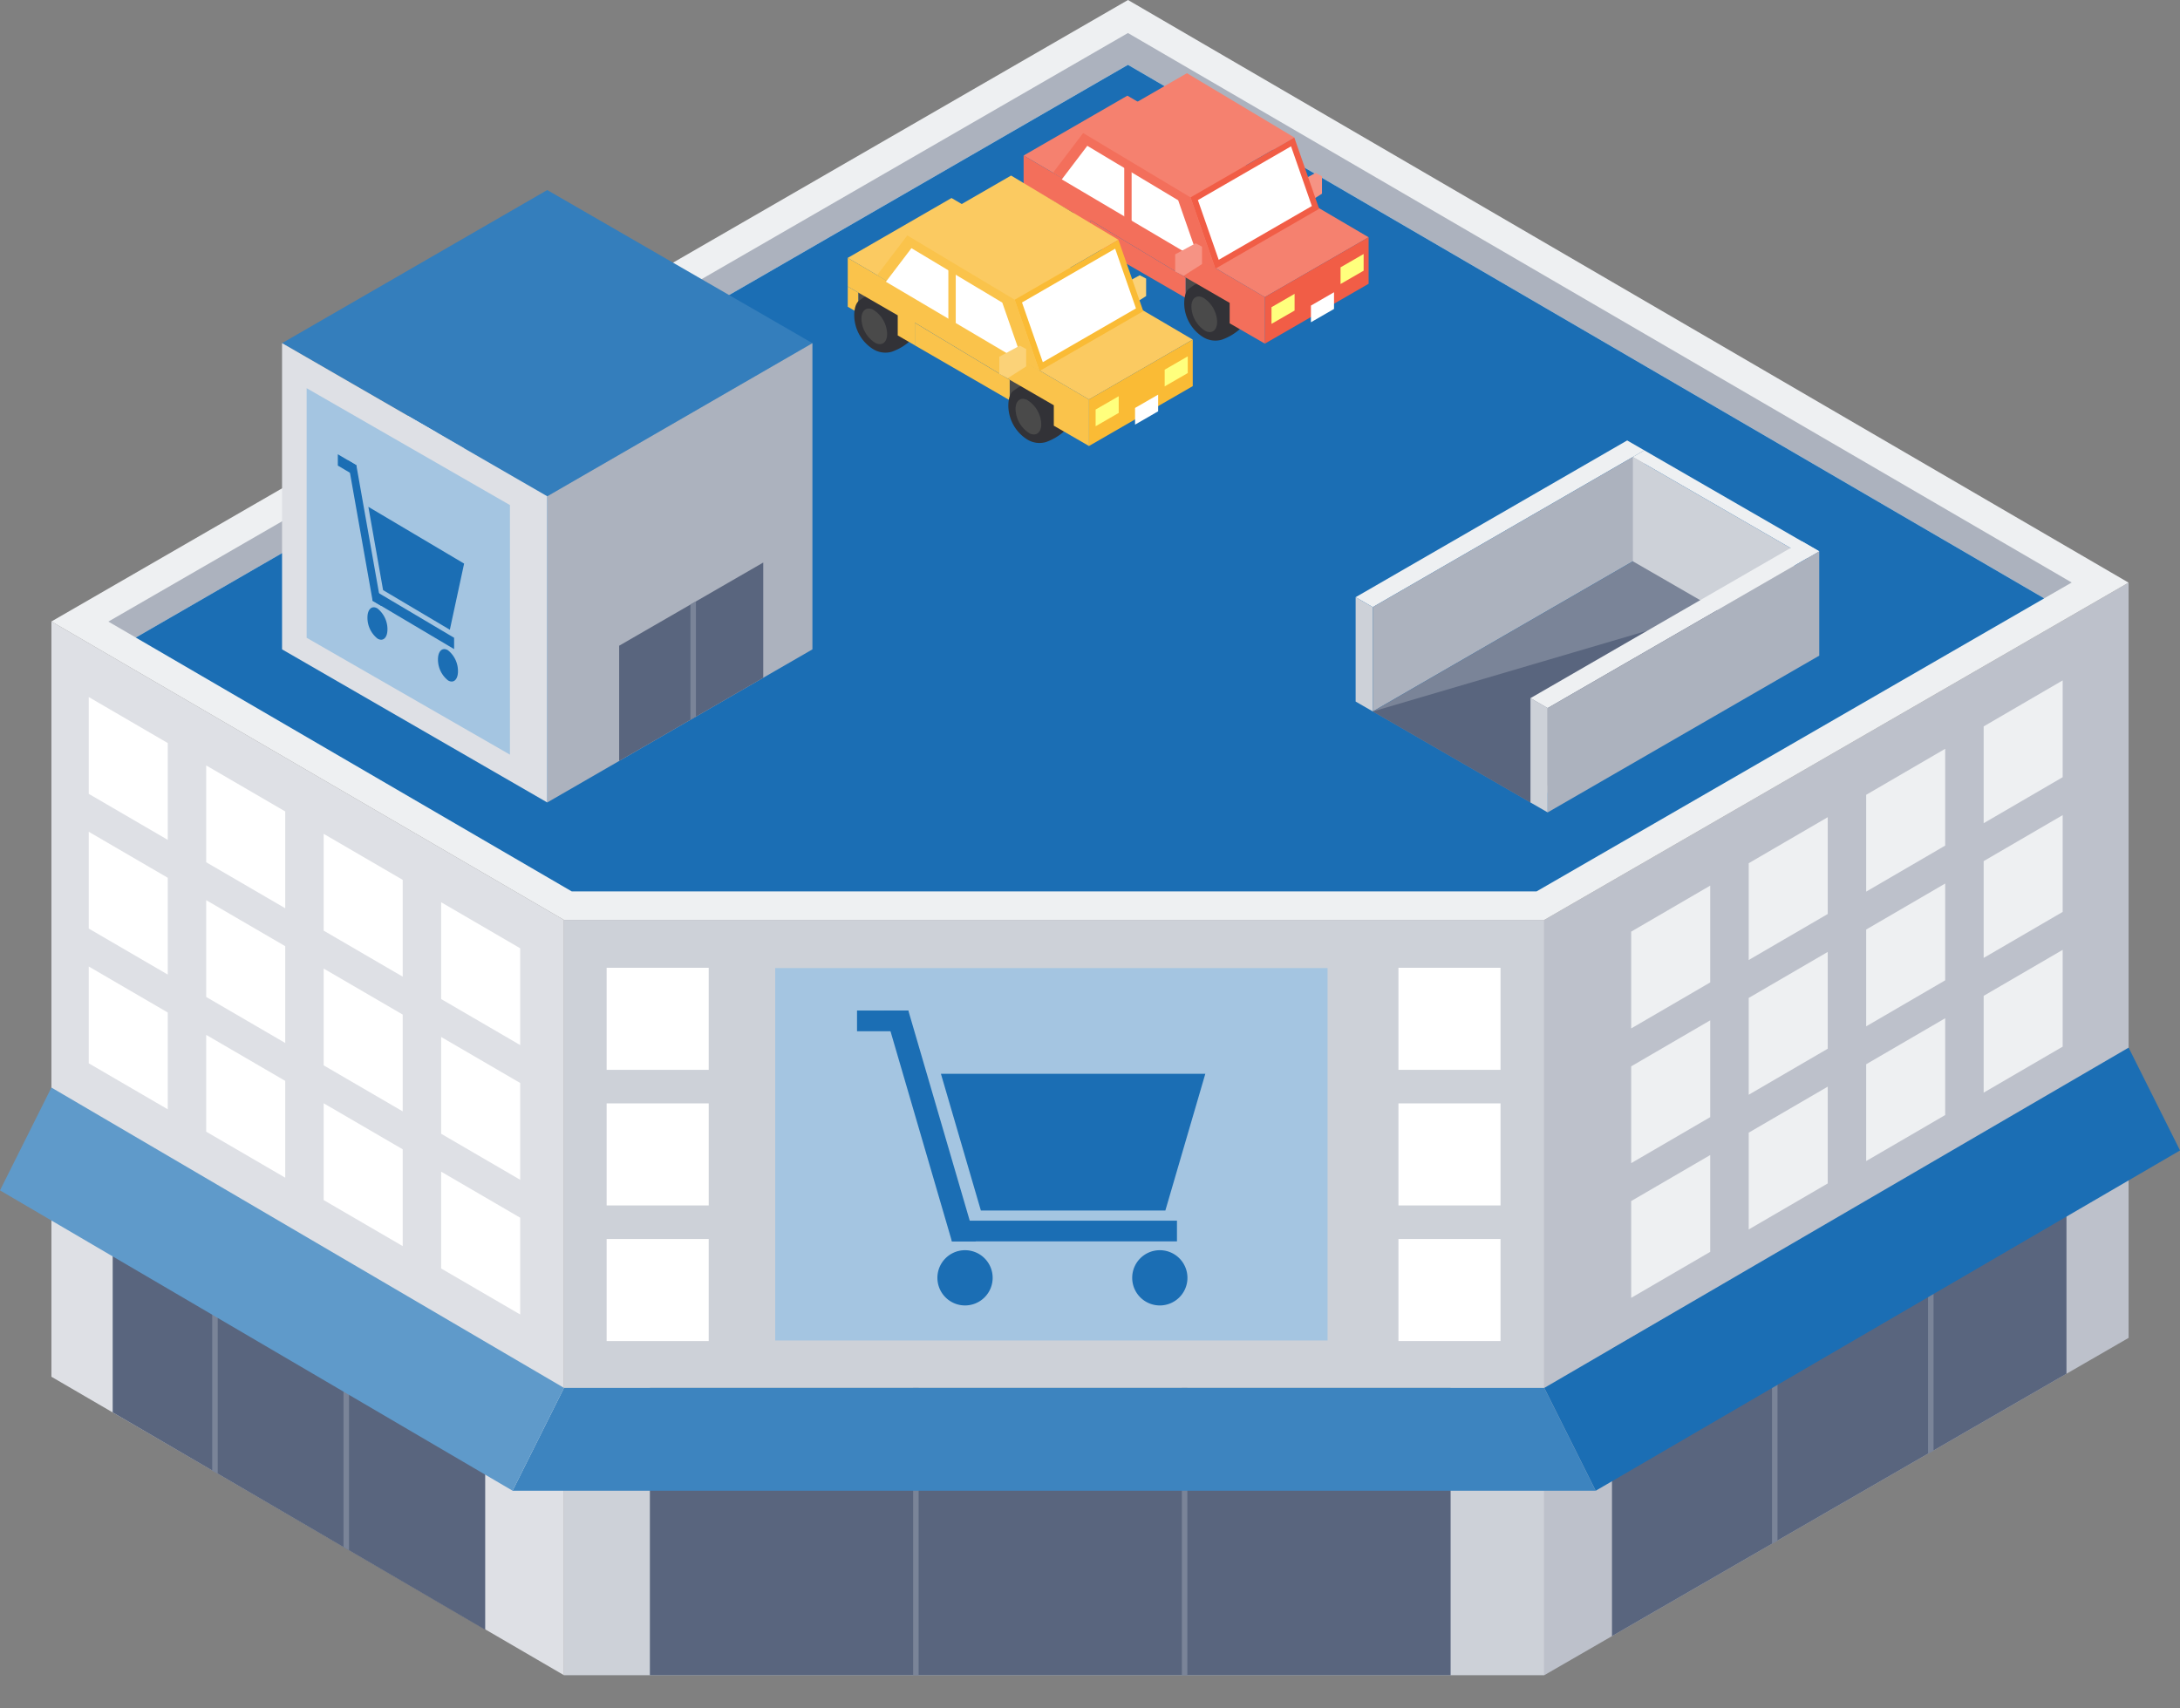 <svg xmlns="http://www.w3.org/2000/svg" width="222.086" height="174.039" data-name="グループ 3531" viewBox="0 0 222.086 174.039"><rect x="0" y="0" width="222.086" height="174.039" fill="#808080" stroke="none"/><defs><clipPath id="a"><path fill="none" d="M0 0h222.086v174.039H0z" data-name="長方形 1987"/></clipPath><clipPath id="b"><path fill="none" d="M0 8.475v11.741l14.679-8.475V0Z" data-name="パス 4556"/></clipPath></defs><path fill="#dee0e5" d="M57.456 170.686V93.732L5.238 63.322v76.954l44.271 25.782Z" data-name="パス 4480"/><path fill="#cdd1d8" d="M57.456 93.732h99.863v76.954H57.456z" data-name="長方形 1973"/><path fill="#a4c5e1" d="M78.974 98.636h56.272v37.946H78.974z" data-name="長方形 1974"/><path fill="#bdc1cb" d="M157.322 93.732v76.954l6.9-3.985 52.627-30.384V59.363Z" data-name="パス 4481"/><path fill="#eef0f2" d="M114.915 0 5.238 63.322l52.218 30.41h99.863l59.525-34.369Z" data-name="パス 4482"/><path fill="#acb2be" d="m208.252 60.965 2.8-1.614-96.144-55.987L11.039 63.333l2.8 1.628L114.908 6.605Z" data-name="パス 4483"/><path fill="#1b6eb4" d="m156.539 90.822 51.713-29.856-93.344-54.36L13.834 64.96l44.408 25.862Z" data-name="パス 4484"/><path fill="#59657e" d="M11.48 114.639v29.271l37.949 22.148v-29.271Z" data-name="パス 4485"/><path fill="#7a8498" d="m21.619 149.828.56.327v-29.271l-.56-.327Z" data-name="パス 4486"/><path fill="#7a8498" d="m34.994 157.634.56.326v-29.271l-.56-.327Z" data-name="パス 4487"/><path fill="#59657e" d="M66.206 141.415h81.574v29.271H66.206z" data-name="長方形 1975"/><path fill="#7a8498" d="M93.025 141.414h.56v29.271h-.56z" data-name="長方形 1976"/><path fill="#7a8498" d="M120.402 141.414h.56v29.271h-.56z" data-name="長方形 1977"/><path fill="#59657e" d="M164.22 137.43v29.271l46.3-26.731v-29.272Z" data-name="パス 4488"/><path fill="#7a8498" d="M180.523 128.017v29.272l.56-.323v-29.272Z" data-name="パス 4489"/><path fill="#7a8498" d="M196.417 118.841v29.272l.56-.323v-29.273Z" data-name="パス 4490"/><path fill="#3d84bf" d="m57.456 141.414-5.238 10.476h110.339l-5.238-10.476Z" data-name="パス 4491"/><path fill="#5f9aca" d="m0 121.286 52.218 30.6 5.238-10.476-52.218-30.6Z" data-name="パス 4492"/><path fill="#1b6eb4" d="m157.322 141.414 5.238 10.476 59.529-34.671-5.238-10.476Z" data-name="パス 4493"/><path fill="#fff" d="M9.041 98.476v9.863l8.05 4.688v-9.863Z" data-name="パス 4494"/><path fill="#fff" d="M21.007 91.717v9.863l8.05 4.688v-9.863Z" data-name="パス 4495"/><path fill="#fff" d="M21.007 105.443v9.863l8.05 4.688v-9.863Z" data-name="パス 4496"/><path fill="#fff" d="m17.09 89.435-8.05-4.688v9.863l8.05 4.688Z" data-name="パス 4497"/><path fill="#fff" d="m32.975 108.549 8.05 4.688v-9.863l-8.05-4.688Z" data-name="パス 4498"/><path fill="#fff" d="M41.025 99.511v-9.863l-8.05-4.688v9.863Z" data-name="パス 4499"/><path fill="#fff" d="M29.057 92.541v-9.863l-8.05-4.688v9.863Z" data-name="パス 4500"/><path fill="#fff" d="m17.09 75.709-8.05-4.688v9.863l8.05 4.688Z" data-name="パス 4501"/><path fill="#fff" d="M44.943 91.93v9.863l8.05 4.688v-9.863Z" data-name="パス 4502"/><path fill="#fff" d="m44.943 129.245 8.05 4.688v-9.863l-8.05-4.688Z" data-name="パス 4503"/><path fill="#fff" d="m44.943 115.519 8.05 4.688v-9.863l-8.05-4.688Z" data-name="パス 4504"/><path fill="#fff" d="M32.975 112.413v9.863l8.05 4.688v-9.863Z" data-name="パス 4505"/><path fill="#eef0f2" d="m139.855 61.858-1.751-1.011 27.663-15.971 1.751 1.011Z" data-name="パス 4506"/><path fill="#cdd1d8" d="m139.855 72.49-1.751-1.011V60.847l1.751 1.011Z" data-name="パス 4507"/><path fill="#acb2be" d="m139.854 72.49 27.663-15.971V45.886l-27.663 15.971Z" data-name="パス 4508"/><path fill="#eef0f2" d="m184.161 56.85-17.813-10.288 1.169-.675 17.813 10.284Z" data-name="パス 4509"/><path fill="#7a8498" d="m155.917 81.763-16.062-9.274 27.663-15.971 16.062 9.274Z" data-name="パス 4510"/><path fill="#59657e" d="m155.917 81.764-16.062-9.274 35.468-10.439Z" data-name="パス 4511"/><path fill="#cdd1d8" d="m182.796 66.69-16.447-9.5V46.562l16.447 9.5Z" data-name="パス 4512"/><path fill="#cdd1d8" d="m157.667 82.775-1.751-1.011V71.132l1.751 1.011Z" data-name="パス 4513"/><path fill="#eef0f2" d="m157.667 72.144-1.751-1.011 27.663-15.971 1.751 1.011Z" data-name="パス 4514"/><path fill="#acb2be" d="m157.672 82.774 27.663-15.971V56.171l-27.663 15.971Z" data-name="パス 4515"/><path fill="#eef0f2" d="M210.134 96.778v9.863l-8.05 4.688v-9.863Z" data-name="パス 4516"/><path fill="#eef0f2" d="M198.166 90.021v9.863l-8.05 4.688v-9.863Z" data-name="パス 4517"/><path fill="#eef0f2" d="M198.166 103.747v9.863l-8.05 4.688v-9.863Z" data-name="パス 4518"/><path fill="#eef0f2" d="m202.084 87.739 8.05-4.688v9.863l-8.05 4.688Z" data-name="パス 4519"/><path fill="#eef0f2" d="m186.199 106.854-8.05 4.688v-9.863l8.05-4.688Z" data-name="パス 4520"/><path fill="#eef0f2" d="M178.149 97.815v-9.863l8.05-4.688v9.863Z" data-name="パス 4521"/><path fill="#eef0f2" d="M190.116 90.845v-9.863l8.05-4.688v9.863Z" data-name="パス 4522"/><path fill="#eef0f2" d="m202.084 74.013 8.05-4.688v9.863l-8.05 4.688Z" data-name="パス 4523"/><path fill="#eef0f2" d="M174.227 90.234v9.863l-8.05 4.688v-9.863Z" data-name="パス 4524"/><path fill="#eef0f2" d="m174.227 127.549-8.05 4.688v-9.863l8.05-4.688Z" data-name="パス 4525"/><path fill="#eef0f2" d="m174.227 113.823-8.05 4.688v-9.863l8.05-4.688Z" data-name="パス 4526"/><path fill="#eef0f2" d="M186.199 110.717v9.863l-8.05 4.688v-9.863Z" data-name="パス 4527"/><path fill="#fff" d="M61.801 98.606H72.2v10.399H61.801z" data-name="長方形 1978"/><path fill="#fff" d="M61.801 112.422H72.2v10.399H61.801z" data-name="長方形 1979"/><path fill="#fff" d="M61.801 126.239H72.2v10.399H61.801z" data-name="長方形 1980"/><path fill="#fff" d="M142.466 98.606h10.399v10.399h-10.399z" data-name="長方形 1981"/><path fill="#fff" d="M142.466 112.422h10.399v10.399h-10.399z" data-name="長方形 1982"/><path fill="#fff" d="M142.466 126.239h10.399v10.399h-10.399z" data-name="長方形 1983"/><path fill="#1b6eb4" d="M118.72 123.339H99.926l-4.071-13.931h26.936Z" data-name="パス 4528"/><g data-name="グループ 3496"><g clip-path="url(#a)" data-name="グループ 3495"><path fill="#1b6eb4" d="M101.126 130.196a2.814 2.814 0 1 1-2.814-2.814 2.814 2.814 0 0 1 2.814 2.814" data-name="パス 4529"/><path fill="#1b6eb4" d="M120.97 130.196a2.814 2.814 0 1 1-2.814-2.814 2.814 2.814 0 0 1 2.814 2.814" data-name="パス 4530"/><path fill="#1b6eb4" d="M87.309 102.962h5.226v2.11h-5.226z" data-name="長方形 1984"/><path fill="#1b6eb4" d="M96.975 124.374h22.928v2.11H96.975z" data-name="長方形 1985"/><path fill="#1b6eb4" d="m90.102 102.962 6.873 23.522h2.433l-6.873-23.522Z" data-name="パス 4531"/><path fill="#f36f5b" d="m104.279 20.824 1.093.632v-2.063l-1.093-.632Z" data-name="パス 4532"/><path fill="#4a4a4a" d="m122.919 29.136-2.139 1.215v-2.082h2.139Z" data-name="パス 4533"/><path fill="#4a4a4a" d="m107.511 20.196-2.138 1.26v-2.321h2.139Z" data-name="パス 4534"/><path fill="#f69384" d="m134.027 17.616.649.342v1.777l-1.88 1.2-.854-.444v-1.747Z" data-name="パス 4535"/><path fill="#f36f5b" d="m111.113 24.757 9.668 5.595v-2.081l-9.668-5.82Z" data-name="パス 4536"/><path fill="#323237" d="M107.876 19.104c-.9-.1-2.472 1.127-2.472 1.127s-.479.306-.461 1.543a4.1 4.1 0 0 0 1.914 3.364 2.37 2.37 0 0 0 1.913.27 5.543 5.543 0 0 0 1.747-1c.47-.379.49-1.681.048-2.848a3.992 3.992 0 0 0-2.689-2.454" data-name="パス 4537"/><path fill="#4a4a4a" d="M108.285 23.421c.076.944-.444 1.439-1.162 1.106a3.009 3.009 0 0 1-1.439-2.314c-.077-.944.444-1.439 1.162-1.106a3.011 3.011 0 0 1 1.439 2.314" data-name="パス 4538"/><path fill="#323237" d="M123.575 28.308c-.9-.1-2.472 1.127-2.472 1.127s-.479.306-.461 1.543a4.1 4.1 0 0 0 1.914 3.364 2.37 2.37 0 0 0 1.913.27 5.543 5.543 0 0 0 1.747-1c.47-.379.49-1.681.048-2.848a3.992 3.992 0 0 0-2.689-2.454" data-name="パス 4539"/><path fill="#4a4a4a" d="M123.984 32.627c.076.944-.444 1.439-1.162 1.106a3.009 3.009 0 0 1-1.439-2.314c-.077-.944.444-1.439 1.162-1.106a3.011 3.011 0 0 1 1.439 2.314" data-name="パス 4540"/><path fill="#f5816f" d="M128.854 30.274 104.28 15.847l10.572-6.1 24.575 14.428Z" data-name="パス 4541"/><path fill="#f15d46" d="m128.855 35.013 10.572-6.1V24.17l-10.572 6.1Z" data-name="パス 4542"/><path fill="#ffff7d" d="m129.533 32.999 2.352-1.358v-1.7l-2.352 1.358Z" data-name="パス 4543"/><path fill="#ffff7d" d="m136.567 28.938 2.352-1.358v-1.7l-2.352 1.358Z" data-name="パス 4544"/><path fill="#fff" d="m133.551 32.835 2.352-1.358v-1.7l-2.352 1.358Z" data-name="パス 4545"/><path fill="#f5816f" d="m121.284 20.11-10.938-6.553 10.572-6.1 10.943 6.55Z" data-name="パス 4546"/><path fill="#f15d46" d="m123.815 27.375 10.572-6.1-2.531-7.264-10.571 6.1Z" data-name="パス 4547"/><path fill="#fff" d="m122.035 20.388 9.49-5.479 2.12 6.084-9.49 5.479Z" data-name="パス 4548"/><path fill="#f36f5b" d="m110.346 13.557-3.07 4.041 16.538 9.776-2.531-7.264Z" data-name="パス 4549"/><path fill="#f36f5b" d="M104.279 15.846v2.915l1.093.631 4 2.307v2.049l1.745 1.007V22.45l9.668 5.82 4.487 2.59v2.082l3.587 2.071v-4.739Z" data-name="パス 4550"/><path fill="#fff" d="m110.769 14.857-2.6 3.421 14 8.275-2.143-6.149Z" data-name="パス 4551"/><path fill="#f36f5b" d="M114.531 16.668h.752V23.3h-.752z" data-name="長方形 1986"/><path fill="#f69384" d="m121.806 24.788.649.342v1.777l-1.88 1.2-.854-.444v-1.747Z" data-name="パス 4552"/><path fill="#347ebc" d="m55.751 50.564 27.013-15.6-27.013-15.6-27.017 15.6Z" data-name="パス 4553"/><path fill="#acb2be" d="m55.751 81.762 7.325-4.229 5.4-3.119 9.276-5.356 5.013-2.894v-31.2L55.751 50.565Z" data-name="パス 4554"/><path fill="#59657e" d="m63.076 77.533 14.68-8.475V57.316l-14.68 8.475Z" data-name="パス 4555"/></g></g><g data-name="グループ 3498"><g clip-path="url(#b)" data-name="グループ 3497" transform="translate(63.076 57.316)"><path fill="#7a8498" d="M7.262-4.498h.56v38.649h-.56z" data-name="長方形 1988"/></g></g><g data-name="グループ 3500"><g clip-path="url(#a)" data-name="グループ 3499"><path fill="#dee0e5" d="m55.751 81.762-27.017-15.6v-31.2l27.017 15.6Z" data-name="パス 4557"/><path fill="#a4c5e1" d="m31.239 64.982 20.71 11.907V51.461l-20.71-11.909Z" data-name="パス 4558"/><path fill="#1b6eb4" d="m45.827 64.163-6.8-4.035-1.5-8.488 9.754 5.784Z" data-name="パス 4559"/><path fill="#1b6eb4" d="M39.471 64.132c0 .849-.45 1.267-1.013.933a2.711 2.711 0 0 1-1.024-2.141c0-.849.451-1.267 1.013-.933a2.709 2.709 0 0 1 1.025 2.142" data-name="パス 4560"/><path fill="#1b6eb4" d="M46.656 68.393c0 .849-.45 1.267-1.013.933a2.711 2.711 0 0 1-1.025-2.142c0-.849.451-1.267 1.013-.933a2.709 2.709 0 0 1 1.025 2.142" data-name="パス 4561"/><path fill="#1b6eb4" d="m36.308 48.559-1.892-1.122v-1.153l1.892 1.123Z" data-name="パス 4562"/><path fill="#1b6eb4" d="m46.262 66.136-8.3-4.923V60.06l8.3 4.923Z" data-name="パス 4563"/><path fill="#1b6eb4" d="m35.423 46.884 2.537 14.329.881.523-2.537-14.33Z" data-name="パス 4564"/><path fill="#fac34b" d="m86.363 31.254 1.093.632v-2.063l-1.093-.632Z" data-name="パス 4565"/><path fill="#4a4a4a" d="m105.003 39.563-2.139 1.215v-2.079h2.139Z" data-name="パス 4566"/><path fill="#4a4a4a" d="m89.594 30.629-2.139 1.259v-2.323h2.139Z" data-name="パス 4567"/><path fill="#fbd278" d="m116.111 28.046.649.342v1.777l-1.88 1.2-.854-.444v-1.747Z" data-name="パス 4568"/><path fill="#fac34b" d="m93.196 35.187 9.668 5.595v-2.078l-9.668-5.82Z" data-name="パス 4569"/><path fill="#323237" d="M89.959 29.534c-.9-.1-2.472 1.127-2.472 1.127s-.479.306-.461 1.543a4.1 4.1 0 0 0 1.914 3.364 2.368 2.368 0 0 0 1.913.27 5.543 5.543 0 0 0 1.747-1c.47-.379.49-1.681.048-2.848a3.992 3.992 0 0 0-2.689-2.454" data-name="パス 4570"/><path fill="#4a4a4a" d="M90.369 33.854c.076.944-.444 1.439-1.162 1.106a3.009 3.009 0 0 1-1.439-2.314c-.077-.944.444-1.439 1.162-1.106a3.011 3.011 0 0 1 1.439 2.314" data-name="パス 4571"/><path fill="#323237" d="M105.658 38.738c-.9-.1-2.472 1.127-2.472 1.127s-.479.306-.461 1.543a4.1 4.1 0 0 0 1.914 3.364 2.368 2.368 0 0 0 1.913.27 5.543 5.543 0 0 0 1.747-1c.47-.379.49-1.681.048-2.848a3.992 3.992 0 0 0-2.689-2.454" data-name="パス 4572"/><path fill="#4a4a4a" d="M106.068 43.057c.076.944-.444 1.439-1.162 1.106a3.009 3.009 0 0 1-1.439-2.314c-.077-.944.444-1.439 1.162-1.106a3.011 3.011 0 0 1 1.439 2.314" data-name="パス 4573"/><path fill="#fbca61" d="M110.938 40.704 86.363 26.277l10.572-6.1L121.51 34.6Z" data-name="パス 4574"/><path fill="#fabb35" d="m110.938 45.443 10.572-6.1V34.6l-10.572 6.1Z" data-name="パス 4575"/><path fill="#ffff7d" d="m111.616 43.429 2.352-1.358v-1.7l-2.352 1.358Z" data-name="パス 4576"/><path fill="#ffff7d" d="m118.65 39.368 2.352-1.358v-1.7l-2.352 1.358Z" data-name="パス 4577"/><path fill="#fff" d="m115.633 43.265 2.352-1.358v-1.7l-2.352 1.358Z" data-name="パス 4578"/><path fill="#fbca61" d="M103.368 30.54 92.43 23.987l10.572-6.1 10.94 6.55Z" data-name="パス 4579"/><path fill="#fabb35" d="m105.898 37.805 10.572-6.1-2.531-7.264-10.572 6.1Z" data-name="パス 4580"/><path fill="#fff" d="m104.116 30.818 9.49-5.479 2.12 6.084-9.49 5.479Z" data-name="パス 4581"/><path fill="#fac34b" d="m92.43 23.987-3.07 4.041 16.538 9.776-2.531-7.264Z" data-name="パス 4582"/><path fill="#fac34b" d="M86.363 26.276v2.915l1.093.631 4 2.307v2.049l1.745 1.007V32.88l9.668 5.82 4.487 2.591v2.082l3.587 2.071v-4.74Z" data-name="パス 4583"/><path fill="#fff" d="m92.851 25.287-2.6 3.421 14 8.275-2.143-6.149Z" data-name="パス 4584"/><path fill="#fac34b" d="M96.614 27.098h.752v6.632h-.752z" data-name="長方形 1989"/><path fill="#fbd278" d="m103.89 35.218.649.342v1.777l-1.88 1.2-.854-.444v-1.747Z" data-name="パス 4585"/></g></g></svg>